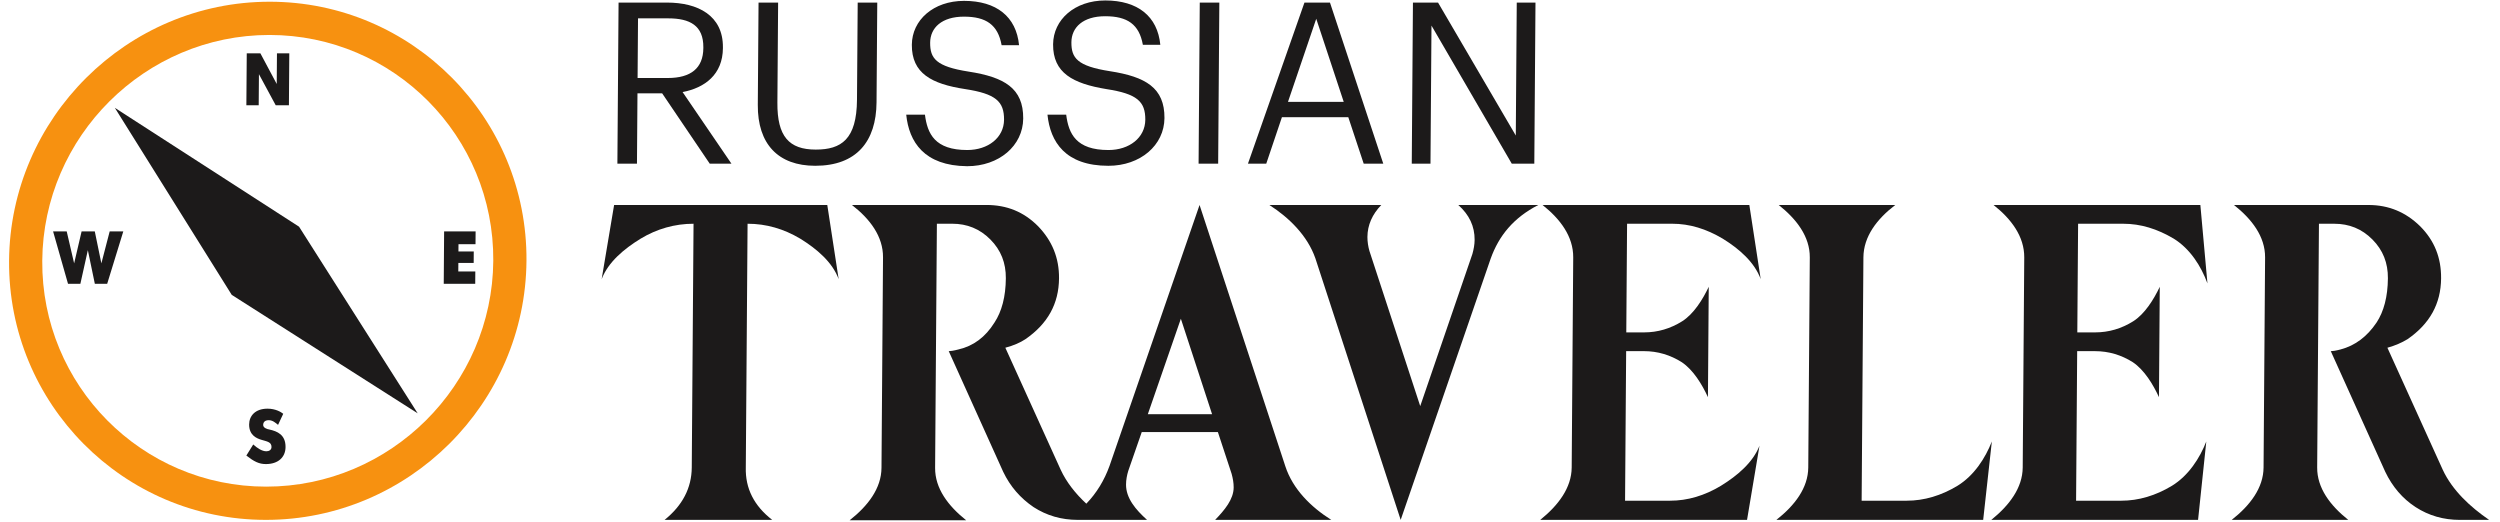 <?xml version="1.0" encoding="UTF-8"?> <svg xmlns="http://www.w3.org/2000/svg" width="278" height="58" viewBox="0 0 278 58" fill="none"><path d="M68.785 0.287H74.179C77.585 0.287 80.414 1.709 80.388 5.262L80.388 5.357C80.366 8.295 78.368 9.764 75.904 10.238L81.335 18.198H78.921L73.632 10.38H70.887L70.831 18.198H68.654L68.785 0.287ZM74.26 8.674C76.815 8.674 78.195 7.584 78.211 5.357L78.212 5.262C78.229 2.846 76.721 2.041 74.308 2.041H70.948L70.9 8.674L74.26 8.674Z" fill="#1C1A1A"></path><path d="M84.268 11.659L84.351 0.286H86.527L86.446 11.422C86.419 15.165 87.733 16.634 90.714 16.634C93.553 16.634 95.265 15.497 95.297 11.09L95.376 0.286H97.552L97.471 11.374C97.439 15.734 95.243 18.435 90.653 18.435C86.537 18.435 84.236 16.018 84.268 11.659Z" fill="#1C1A1A"></path><path d="M100.772 12.749H102.854C103.122 14.881 103.961 16.682 107.557 16.682C109.875 16.682 111.636 15.308 111.65 13.317C111.665 11.28 110.725 10.427 107.322 9.906C103.588 9.337 101.373 8.153 101.397 4.978C101.417 2.23 103.798 0.097 107.204 0.097C110.8 0.097 113.012 1.851 113.319 5.025H111.38C110.97 2.751 109.652 1.851 107.192 1.851C104.731 1.851 103.445 3.083 103.433 4.741C103.42 6.494 104.076 7.395 107.715 7.963C111.685 8.579 113.805 9.811 113.781 13.175C113.759 16.208 111.092 18.482 107.544 18.482C102.765 18.435 101.081 15.782 100.772 12.749Z" fill="#1C1A1A"></path><path d="M116.479 12.751H118.561C118.829 14.883 119.668 16.683 123.264 16.683C125.582 16.683 127.343 15.309 127.358 13.319C127.373 11.281 126.433 10.428 123.03 9.907C119.296 9.291 117.081 8.107 117.104 4.932C117.124 2.184 119.505 0.052 122.912 0.052C126.508 0.052 128.719 1.805 129.027 4.98H127.087C126.678 2.705 125.36 1.805 122.899 1.805C120.439 1.805 119.152 3.037 119.14 4.695C119.127 6.448 119.783 7.348 123.423 7.917C127.393 8.533 129.513 9.765 129.488 13.13C129.466 16.162 126.8 18.436 123.251 18.436C118.472 18.436 116.788 15.783 116.479 12.751Z" fill="#1C1A1A"></path><path d="M135.59 0.287H133.414L133.283 18.198H135.46L135.59 0.287Z" fill="#1C1A1A"></path><path d="M145.055 0.287L138.773 18.198H140.808L142.549 13.034H149.93L151.643 18.198H153.819L147.893 0.287L145.055 0.287ZM146.366 2.088L149.422 11.328H143.223L146.366 2.088Z" fill="#1C1A1A"></path><path d="M168.663 0.286L168.556 15.07L159.91 0.286H157.119L156.988 18.197H159.07L159.181 2.845L168.107 18.197H170.615L170.746 0.286H168.663Z" fill="#1C1A1A"></path><path d="M85.872 57.812L73.901 57.812C75.9 56.201 76.908 54.257 76.924 51.983L77.122 24.88C75.04 24.88 73.048 25.448 71.242 26.538C69.389 27.675 67.627 29.144 66.904 31.04L68.289 22.795L91.994 22.795L93.259 31.04C92.563 29.144 90.822 27.675 88.986 26.538C87.148 25.448 85.213 24.88 83.13 24.88L82.933 51.983C82.869 54.305 83.848 56.248 85.872 57.812Z" fill="#1C1A1A"></path><path d="M155.756 57.812L146.267 28.718C145.387 26.206 143.366 24.216 141.153 22.795H153.597C152.596 23.837 152.067 25.022 152.057 26.349C152.054 26.87 152.144 27.439 152.282 27.912L157.929 45.16L163.73 28.244C163.876 27.723 163.974 27.201 163.978 26.68C163.989 25.164 163.384 23.885 162.162 22.795H171.057C168.302 24.216 166.679 26.206 165.761 28.765L155.756 57.812Z" fill="#1C1A1A"></path><path d="M194.271 57.81L171.275 57.81C173.274 56.2 174.756 54.256 174.772 51.982L174.942 28.622C174.959 26.3 173.506 24.358 171.53 22.794L194.526 22.794L195.79 31.039C195.095 29.143 193.402 27.674 191.565 26.537C189.728 25.447 187.887 24.879 185.946 24.879H180.931L180.843 36.962H182.83C184.344 36.962 185.767 36.535 187.05 35.73C188.334 34.924 189.339 33.313 190.012 31.892L189.923 44.164C189.27 42.743 188.288 41.131 187.017 40.279C185.745 39.473 184.329 39.047 182.815 39.047H180.828L180.707 55.678H185.722C187.662 55.678 189.559 55.11 191.365 54.02C193.218 52.882 194.933 51.414 195.655 49.566L194.271 57.81Z" fill="#1C1A1A"></path><path d="M220.53 57.81L197.535 57.81C199.581 56.2 201.062 54.256 201.079 51.982L201.249 28.622C201.266 26.3 199.766 24.358 197.79 22.794H210.754C208.709 24.358 207.228 26.3 207.211 28.622L207.014 55.678L212.029 55.678C213.969 55.678 215.866 55.11 217.671 54.02C219.525 52.882 220.77 50.94 221.493 49.092L220.53 57.81Z" fill="#1C1A1A"></path><path d="M244.425 57.812L221.43 57.812C223.429 56.201 224.909 54.257 224.926 51.983L225.096 28.623C225.113 26.301 223.661 24.359 221.685 22.795L244.68 22.795L245.468 31.513C244.772 29.618 243.556 27.675 241.719 26.538C239.882 25.448 238.041 24.88 236.101 24.88H231.085L230.997 36.962H232.984C234.499 36.962 235.921 36.536 237.205 35.731C238.488 34.925 239.494 33.314 240.166 31.892L240.077 44.165C239.425 42.744 238.443 41.132 237.172 40.279C235.9 39.474 234.484 39.048 232.969 39.048H230.982L230.861 55.679L235.877 55.679C237.816 55.679 239.713 55.111 241.519 54.021C243.373 52.883 244.617 50.941 245.34 49.093L244.425 57.812Z" fill="#1C1A1A"></path><path d="M276.79 57.812H273.526C271.728 57.812 270.075 57.338 268.615 56.39C267.155 55.442 266.029 54.115 265.237 52.457L259.183 39.048H259.231C259.373 39.048 259.752 39 260.273 38.858C261.885 38.432 263.217 37.437 264.27 35.873C265.082 34.641 265.521 32.983 265.535 30.945C265.548 29.239 264.99 27.817 263.816 26.633C262.642 25.448 261.226 24.88 259.571 24.88H257.867L257.67 51.983C257.653 54.257 259.106 56.201 261.129 57.812H248.164C250.211 56.201 251.692 54.257 251.708 51.983L251.878 28.623C251.895 26.301 250.395 24.359 248.419 22.795H263.371C265.642 22.795 267.529 23.6 269.126 25.164C270.723 26.775 271.467 28.67 271.45 30.945C271.429 33.788 270.183 36.015 267.71 37.721C267.092 38.1 266.333 38.432 265.479 38.669L271.626 52.22C272.698 54.542 274.719 56.39 276.79 57.812Z" fill="#1C1A1A"></path><path d="M148.04 57.81C145.779 56.388 143.759 54.398 142.926 51.839L133.391 22.793L123.385 51.792C122.805 53.404 121.944 54.825 120.799 56.009C119.625 54.92 118.593 53.64 117.94 52.218L111.794 38.667C112.695 38.43 113.454 38.098 114.024 37.719C116.497 36.013 117.744 33.786 117.764 30.943C117.781 28.669 116.991 26.773 115.441 25.162C113.844 23.551 111.957 22.793 109.686 22.793H94.734C96.757 24.357 98.209 26.299 98.192 28.621L98.022 52.029C98.005 54.303 96.525 56.246 94.478 57.857H107.443C105.42 56.246 103.968 54.303 103.984 52.029L104.182 24.878H105.885C107.541 24.878 108.957 25.446 110.131 26.631C111.305 27.816 111.863 29.237 111.85 30.943C111.835 32.981 111.398 34.639 110.584 35.871C109.579 37.482 108.246 38.477 106.588 38.856C106.066 38.998 105.688 39.046 105.546 39.046H105.498L111.551 52.455C112.344 54.114 113.47 55.393 114.93 56.388C116.39 57.336 118.042 57.81 119.84 57.81H123.105H127.552C126.283 56.672 125.204 55.393 125.215 53.877C125.219 53.356 125.317 52.834 125.463 52.361L126.961 48.049H135.43L136.958 52.692C137.097 53.214 137.187 53.687 137.184 54.209C137.174 55.535 136.172 56.72 135.123 57.81L148.04 57.81ZM127.638 46.059L131.312 35.444L134.783 46.059H127.638Z" fill="#1C1A1A"></path><path d="M12.769 11.989L25.771 32.79L46.447 45.963L33.255 25.209L12.769 11.989Z" fill="#1C1A1A"></path><path d="M29.959 3.888C16.143 3.888 4.8 15.165 4.699 29.001C4.598 42.837 15.777 54.114 29.594 54.114C43.409 54.114 54.753 42.837 54.853 29.001C54.954 15.165 43.775 3.888 29.959 3.888ZM29.567 57.81C13.716 57.81 0.893 44.875 1.009 29.001C1.124 13.128 14.136 0.192 29.986 0.192C45.837 0.192 58.66 13.128 58.544 29.001C58.428 44.875 45.417 57.81 29.567 57.81Z" fill="#F79110"></path><path d="M27.396 11.708H28.768L28.794 8.249L30.661 11.708L32.128 11.708L32.17 5.927H30.798L30.773 9.339L28.953 5.927H27.439L27.396 11.708Z" fill="#1C1A1A"></path><path d="M31.496 46.013C31.261 45.823 30.649 45.444 29.75 45.444C28.378 45.444 27.71 46.25 27.703 47.198C27.694 48.43 28.59 48.761 29.062 48.903C29.676 49.093 30.196 49.14 30.192 49.709C30.189 50.041 29.905 50.182 29.621 50.182C29.148 50.182 28.63 49.851 28.16 49.425L27.394 50.657C28.24 51.32 28.806 51.605 29.563 51.605C30.935 51.605 31.745 50.847 31.753 49.709C31.763 48.335 30.82 47.956 29.97 47.766C29.686 47.719 29.261 47.577 29.264 47.245C29.265 47.055 29.362 46.724 29.883 46.724C30.308 46.724 30.637 47.008 30.92 47.245L31.496 46.013Z" fill="#1C1A1A"></path><path d="M49.344 31.561H52.845L52.855 30.187H50.962L50.969 29.239H52.673L52.682 27.96H50.978L50.984 27.155L52.877 27.155L52.888 25.733L49.386 25.733L49.344 31.561Z" fill="#1C1A1A"></path><path d="M9.769 27.818L10.546 31.561H11.918L13.711 25.733H12.197L11.272 29.287L10.541 25.733H9.074L8.244 29.287L7.418 25.733H5.904L7.564 31.561H8.937L9.769 27.818Z" fill="#1C1A1A"></path></svg> 